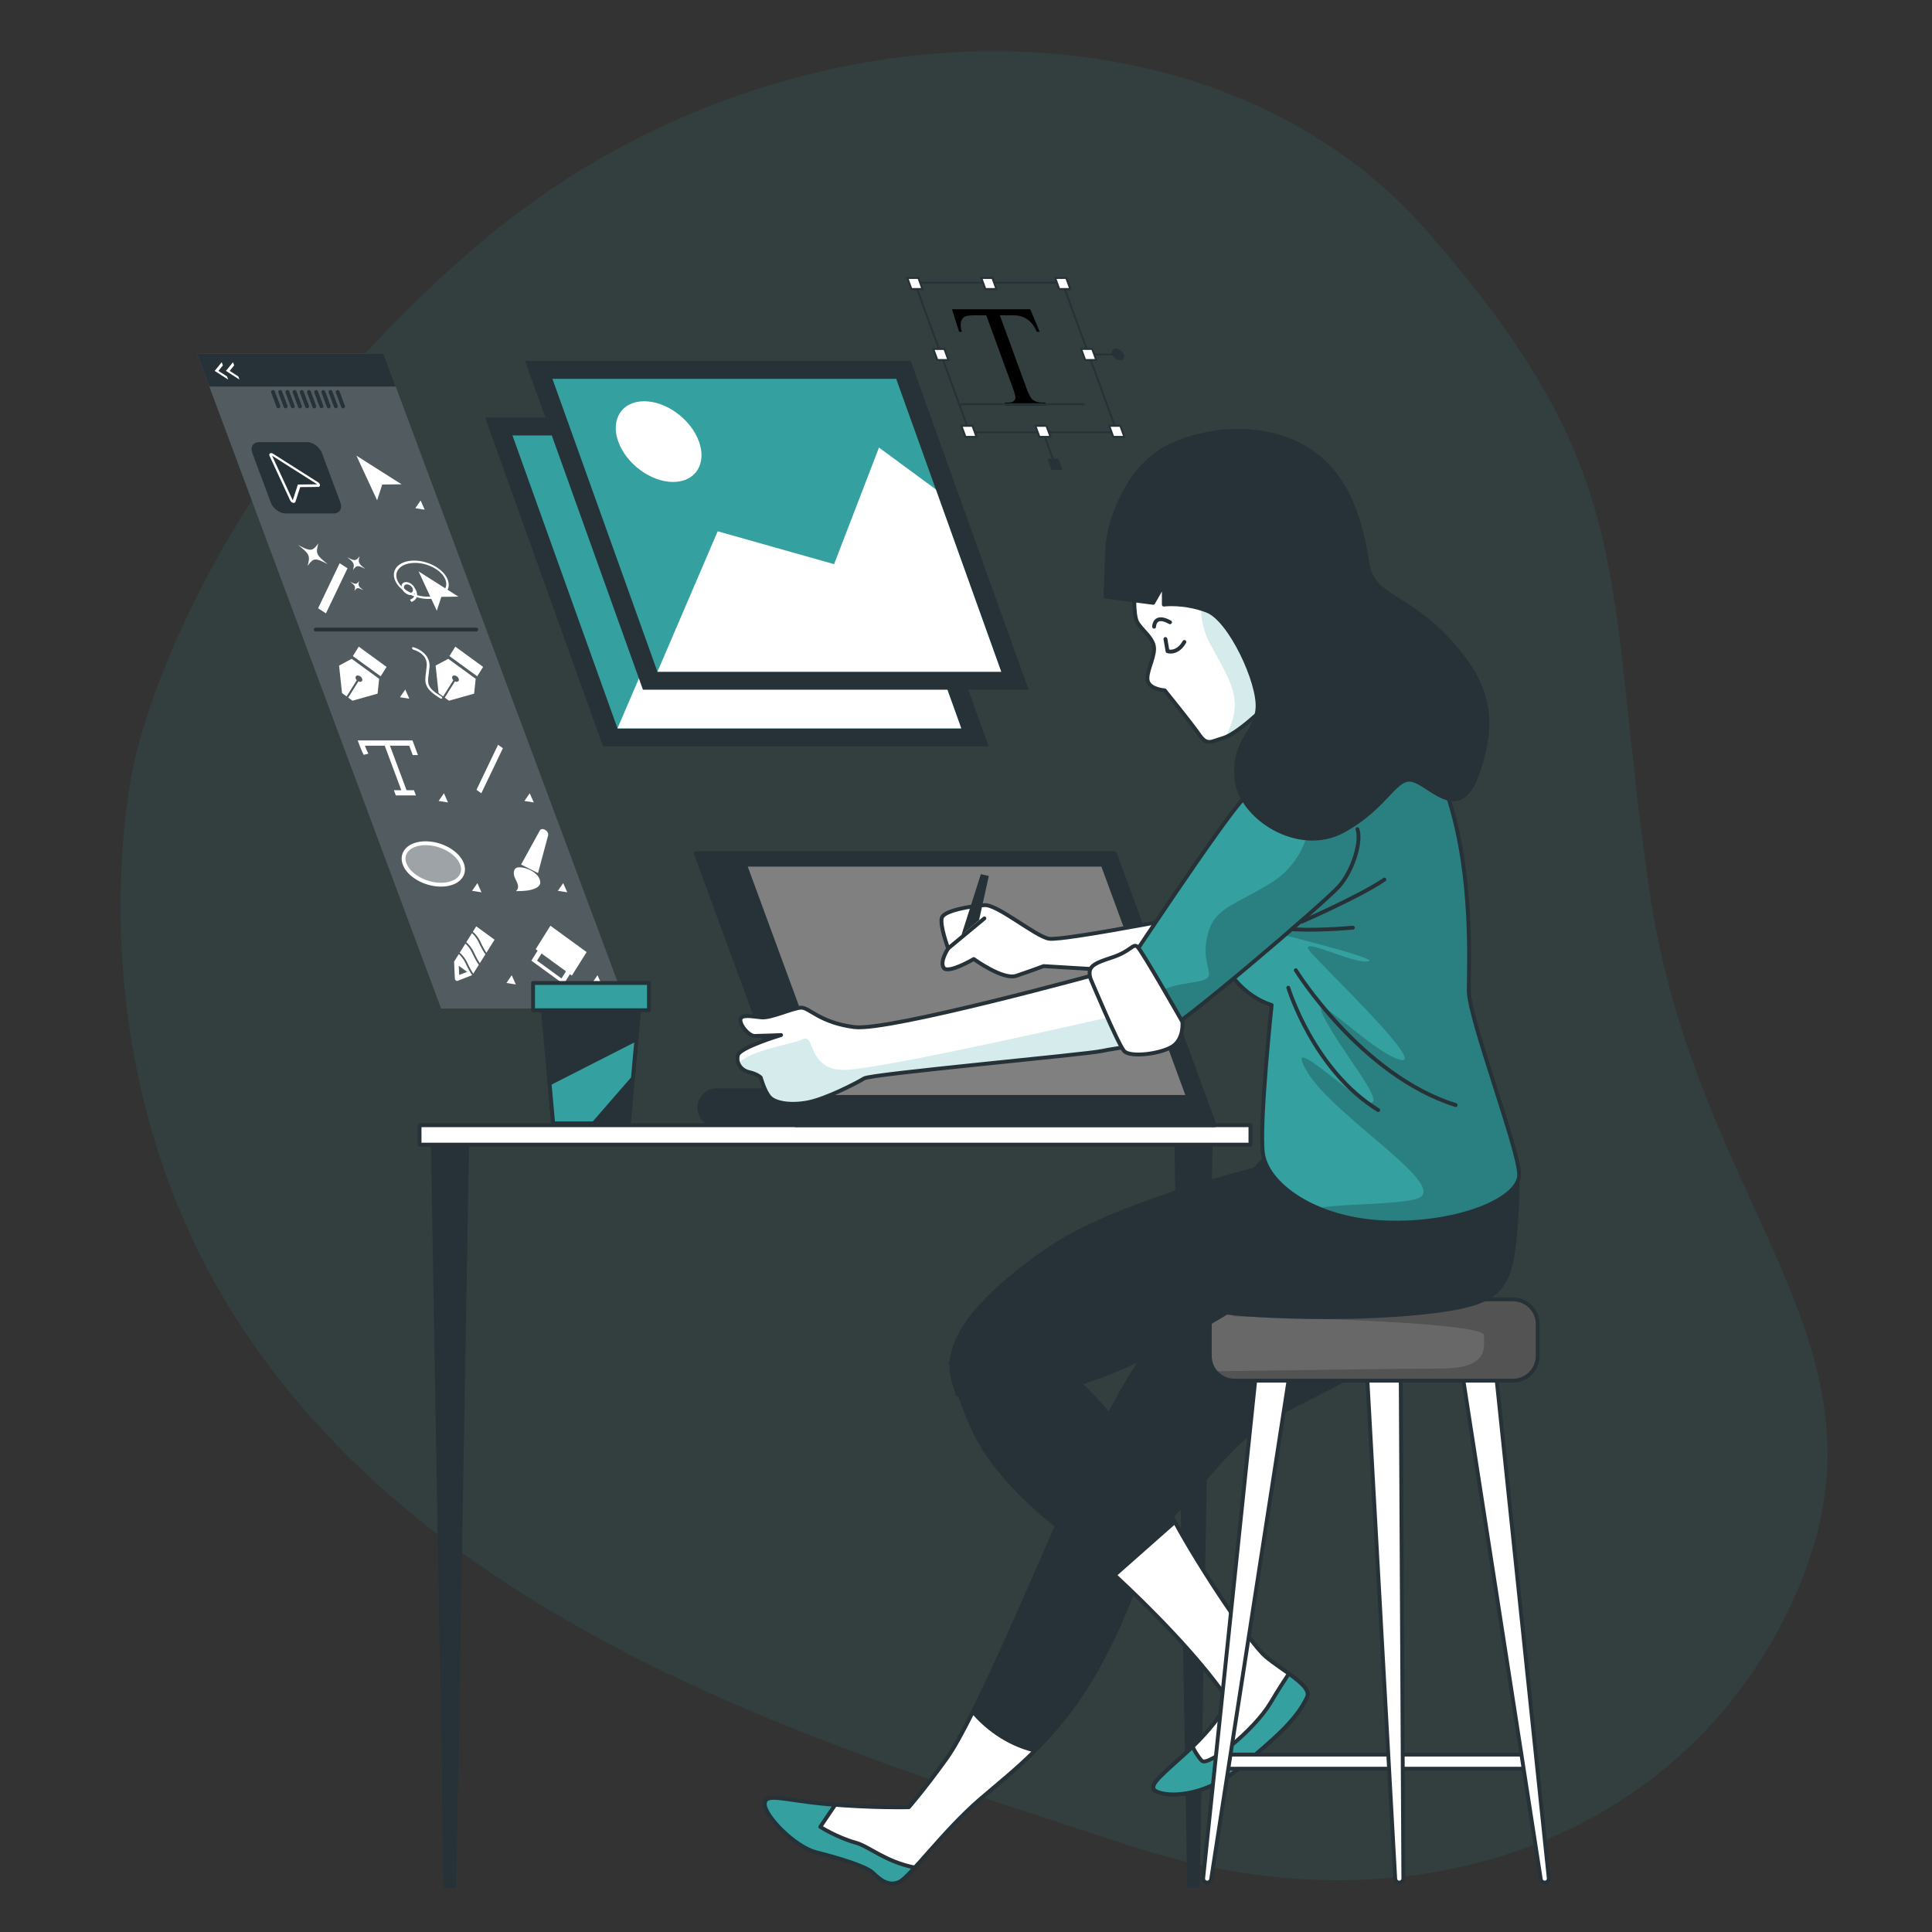 <?xml version="1.0" encoding="utf-8"?>
<!-- Generator: Adobe Illustrator 16.0.0, SVG Export Plug-In . SVG Version: 6.00 Build 0)  -->
<!DOCTYPE svg PUBLIC "-//W3C//DTD SVG 1.1//EN" "http://www.w3.org/Graphics/SVG/1.1/DTD/svg11.dtd">
<svg version="1.1" xmlns="http://www.w3.org/2000/svg" xmlns:xlink="http://www.w3.org/1999/xlink" x="0px" y="0px" width="500px"
	 height="500px" viewBox="0 0 500 500" enable-background="new 0 0 500 500" xml:space="preserve">
<rect x="0" y="0" width="500" height="500" fill="#333333" stroke="none"/>
<g id="Background_Simple">
	<g opacity="0.1">
		<path fill="#34A0A0" d="M34.579,198.059c0,0-19.368,82.76,34.579,154.867c53.946,72.107,147.985,100.128,223.571,124.838
			c75.586,24.711,146.387-3.818,172.943-67.34c26.557-63.523-27.085-97.743-38.914-180.711
			c-11.828-82.968-2.386-106.862-57.562-170.032C314.022-3.49,200.8-1.987,124.25,62.872
			C47.702,127.731,34.579,198.059,34.579,198.059z"/>
	</g>
</g>
<g id="Plants">
</g>
<g id="Clock">
</g>
<g id="Graphics">
	<g>
		<polygon fill="#263238" points="162.401,261.009 114.15,261.009 50.981,91.477 99.232,91.477 		"/>
		<polygon opacity="0.2" fill="#FFFFFF" points="162.401,261.009 114.15,261.009 50.981,91.477 99.232,91.477 		"/>
		<path fill="#263238" d="M86.342,132.881H73.936c-1.547,0-3.268-1.254-3.845-2.801l-4.79-12.857c-0.577-1.546,0.21-2.8,1.757-2.8
			h12.407c1.547,0,3.268,1.254,3.844,2.8l4.791,12.857C88.675,131.626,87.888,132.881,86.342,132.881z"/>
		<polygon fill="#263238" points="102.425,100.045 54.174,100.045 50.981,91.477 99.232,91.477 		"/>
		<g>
			
				<line fill="none" stroke="#263238" stroke-linecap="round" stroke-linejoin="round" stroke-miterlimit="10" x1="70.661" y1="101.449" x2="72.046" y2="105.167"/>
			
				<line fill="none" stroke="#263238" stroke-linecap="round" stroke-linejoin="round" stroke-miterlimit="10" x1="72.52" y1="101.449" x2="73.906" y2="105.167"/>
			
				<line fill="none" stroke="#263238" stroke-linecap="round" stroke-linejoin="round" stroke-miterlimit="10" x1="74.379" y1="101.449" x2="75.765" y2="105.167"/>
			
				<line fill="none" stroke="#263238" stroke-linecap="round" stroke-linejoin="round" stroke-miterlimit="10" x1="76.238" y1="101.449" x2="77.624" y2="105.167"/>
			
				<line fill="none" stroke="#263238" stroke-linecap="round" stroke-linejoin="round" stroke-miterlimit="10" x1="78.098" y1="101.449" x2="79.483" y2="105.167"/>
			
				<line fill="none" stroke="#263238" stroke-linecap="round" stroke-linejoin="round" stroke-miterlimit="10" x1="79.957" y1="101.449" x2="81.342" y2="105.167"/>
			
				<line fill="none" stroke="#263238" stroke-linecap="round" stroke-linejoin="round" stroke-miterlimit="10" x1="81.816" y1="101.449" x2="83.202" y2="105.167"/>
			
				<line fill="none" stroke="#263238" stroke-linecap="round" stroke-linejoin="round" stroke-miterlimit="10" x1="83.675" y1="101.449" x2="85.061" y2="105.167"/>
			
				<line fill="none" stroke="#263238" stroke-linecap="round" stroke-linejoin="round" stroke-miterlimit="10" x1="85.535" y1="101.449" x2="86.92" y2="105.167"/>
			
				<line fill="none" stroke="#263238" stroke-linecap="round" stroke-linejoin="round" stroke-miterlimit="10" x1="87.394" y1="101.449" x2="88.779" y2="105.167"/>
		</g>
		<g>
			<path fill="#FFFFFF" d="M82.328,124.82l-11.681-7.409c-0.275-0.174-0.581-0.205-0.775-0.078
				c-0.194,0.127-0.238,0.388-0.113,0.659l5.352,11.548c0.131,0.283,0.418,0.519,0.72,0.592c0.063,0.015,0.124,0.022,0.181,0.022
				c0.218,0,0.387-0.105,0.447-0.289l1.232-3.798l4.657-0.053c0.282-0.003,0.467-0.183,0.461-0.45
				C82.807,125.298,82.614,125,82.328,124.82z"/>
			<g>
				<polygon fill="#263238" points="82.091,125.339 70.41,117.931 75.762,129.479 77.087,125.396 				"/>
			</g>
		</g>
		<polygon fill="#FFFFFF" points="103.925,125.339 92.244,117.931 97.596,129.479 98.921,125.396 		"/>
		<polygon fill="#FFFFFF" points="109.91,131.907 108.857,129.529 107.482,131.529 		"/>
		<polygon fill="#FFFFFF" points="138.142,207.673 137.088,205.295 135.714,207.294 		"/>
		<polygon fill="#FFFFFF" points="146.806,230.924 145.751,228.546 144.377,230.545 		"/>
		<polygon fill="#FFFFFF" points="155.69,254.771 154.637,252.393 153.262,254.392 		"/>
		<polygon fill="#FFFFFF" points="105.938,180.826 104.884,178.448 103.51,180.447 		"/>
		<polygon fill="#FFFFFF" points="115.941,207.673 114.888,205.295 113.514,207.294 		"/>
		<polygon fill="#FFFFFF" points="124.605,230.924 123.551,228.546 122.177,230.545 		"/>
		<polygon fill="#FFFFFF" points="133.49,254.771 132.437,252.393 131.062,254.392 		"/>
		<g>
			<polygon fill="#FFFFFF" points="82.322,157.418 84.354,158.731 89.934,147.077 87.902,145.763 			"/>
			<path fill="#FFFFFF" d="M84.827,146.011c-2.953-2.31-3.162-2.768-2.438-5.382c-1.529,2.093-1.975,2.129-5.221,0.432
				c2.954,2.31,3.161,2.769,2.438,5.381C81.136,144.351,81.581,144.313,84.827,146.011z"/>
			<path fill="#FFFFFF" d="M94.573,147.265c-1.825-1.427-1.953-1.71-1.506-3.325c-0.945,1.293-1.22,1.316-3.226,0.267
				c1.825,1.427,1.954,1.71,1.506,3.326C92.292,146.239,92.567,146.216,94.573,147.265z"/>
			<path fill="#FFFFFF" d="M94.021,152.743c-1.303-1.019-1.394-1.221-1.076-2.374c-0.674,0.923-0.87,0.939-2.302,0.191
				c1.303,1.019,1.394,1.22,1.075,2.374C92.392,152.01,92.588,151.994,94.021,152.743z"/>
		</g>
		<polygon fill="#FFFFFF" points="123.313,204.407 124.569,205.294 130.149,193.639 128.892,192.752 		"/>
		<g>
			<g>
				<polygon fill="#FFFFFF" points="118.634,154.413 108.327,147.877 113.05,158.066 114.219,154.463 				"/>
			</g>
			<g>
				<path fill="#FFFFFF" d="M110.88,155.009c-3.779,0-7.682-2.227-8.702-4.965c-1.021-2.738,1.224-4.965,5.001-4.965
					c3.779,0,7.683,2.227,8.703,4.965C116.903,152.782,114.659,155.009,110.88,155.009z M107.402,145.675
					c-3.45,0-5.526,1.959-4.628,4.37c0.897,2.41,4.435,4.369,7.884,4.369c3.45,0,5.526-1.959,4.628-4.369
					C114.389,147.634,110.852,145.675,107.402,145.675z"/>
			</g>
			<g>
				<path fill="#FFFFFF" d="M106.339,154.017c-0.93,0-1.97-0.757-2.317-1.688c-0.347-0.931,0.128-1.688,1.059-1.688
					c0.931,0,1.97,0.757,2.317,1.688C107.746,153.259,107.271,154.017,106.339,154.017z M105.304,151.236
					c-0.603,0-0.91,0.49-0.686,1.092c0.225,0.603,0.897,1.093,1.5,1.093c0.602,0,0.91-0.49,0.686-1.093
					C106.579,151.726,105.906,151.236,105.304,151.236z"/>
			</g>
			<g>
				<path fill="#FFFFFF" d="M106.503,155.787l-0.41-0.561c0.745-0.307,1.15-0.759,1.208-1.345c0.072-0.742-0.438-1.444-0.443-1.451
					l0.484-0.204c0.028,0.038,0.687,0.945,0.593,1.908C107.863,154.869,107.382,155.425,106.503,155.787z"/>
			</g>
		</g>
		<g>
			<polygon fill="#FFFFFF" points="100.041,172.594 92.848,167.354 91.322,169.787 98.515,175.027 			"/>
			<path fill="#FFFFFF" d="M88.519,179.382l1.178,0.858l2.633-4.196c-0.297-0.315-0.408-0.723-0.239-0.992
				c0.203-0.323,0.726-0.323,1.169,0c0.443,0.323,0.637,0.846,0.436,1.168c-0.169,0.269-0.562,0.311-0.944,0.13l-2.632,4.196
				l1.094,0.797l6.505-1.827l0.406-3.839l-7.103-5.174l-3.269,1.753L88.519,179.382z"/>
		</g>
		
			<line fill="none" stroke="#263238" stroke-linecap="round" stroke-linejoin="round" stroke-miterlimit="10" x1="81.713" y1="162.931" x2="123.243" y2="162.931"/>
		<g>
			<polygon fill="#FFFFFF" points="117.834,167.354 116.307,169.787 123.5,175.027 125.027,172.594 			"/>
			<path fill="#FFFFFF" d="M112.737,172.256l0.768,7.125l1.177,0.858l2.633-4.196c-0.297-0.315-0.408-0.723-0.239-0.992
				c0.203-0.323,0.725-0.323,1.168,0c0.443,0.323,0.638,0.846,0.436,1.168c-0.169,0.269-0.562,0.311-0.943,0.13l-2.632,4.196
				l1.094,0.797l6.506-1.827l0.406-3.839l-7.103-5.174L112.737,172.256z"/>
			<path fill="#FFFFFF" d="M110.96,174.347c0.067-0.5,0.14-1.045,0.19-1.653c0.1-1.227-0.243-2.317-1.021-3.241
				c-1.231-1.461-3.08-1.933-3.159-1.952c-0.197-0.049-0.344,0.057-0.326,0.237c0.018,0.18,0.193,0.366,0.392,0.415
				c0.016,0.004,1.594,0.405,2.589,1.587c0.62,0.736,0.891,1.635,0.806,2.674c-0.049,0.599-0.122,1.136-0.188,1.628
				c-0.347,2.581-0.556,4.139,3.734,6.713c0.079,0.047,0.16,0.071,0.232,0.071c0.101,0,0.184-0.045,0.218-0.131
				c0.059-0.148-0.047-0.36-0.237-0.473C110.47,177.988,110.613,176.922,110.96,174.347z"/>
		</g>
		<path fill="#FFFFFF" d="M92.575,191.631l0.252,0.675c0.088,0.236,0.873,2.33,1.297,3.042l1.208-0.294
			c-0.195-0.327-0.585-1.272-0.897-2.072h5.131l4.293,11.521h-1.923l0.503,1.351h5.197l-0.503-1.351h-1.923l-4.293-11.521h4.992
			c0.272,0.729,0.694,1.863,0.901,2.425l1.353,0.004c-0.322-0.87-1.155-3.105-1.155-3.105l-0.251-0.675H92.575z"/>
		<g>
			<path opacity="0.44" fill="#FFFFFF" d="M119.567,223.594c1.104,2.962-1.327,5.365-5.429,5.365s-8.324-2.402-9.427-5.365
				c-1.104-2.963,1.327-5.365,5.429-5.365C114.242,218.229,118.462,220.631,119.567,223.594z"/>
			<path fill="none" stroke="#FFFFFF" stroke-miterlimit="10" d="M119.567,223.594c1.104,2.962-1.327,5.365-5.429,5.365
				s-8.324-2.402-9.427-5.365c-1.104-2.963,1.327-5.365,5.429-5.365C114.242,218.229,118.462,220.631,119.567,223.594z"/>
		</g>
		<g>
			<path fill="#FFFFFF" d="M134.858,223.748l4.869-8.853c0.201-0.367,0.722-0.445,1.245-0.187l0,0
				c0.621,0.306,1.022,0.968,0.888,1.466l-2.622,9.781L134.858,223.748z"/>
			<path fill="#FFFFFF" d="M134.054,224.49c1.917-0.253,5.664,1.382,5.769,3.859c0.027,0.621-0.392,1.043-0.869,1.334
				c-1.442,0.88-3.482,0.92-5.451,0.942c0.473-0.334,0.671-0.953,0.521-1.628c-0.153-0.694-0.636-1.396-0.886-2.098
				C132.783,225.905,132.969,224.565,134.054,224.49"/>
		</g>
		<g>
			<path fill="#FFFFFF" d="M123.911,243.92c-0.566-1.236-1.28-2-1.769-2.42l-1.471,2.343c0.57,0.479,1.398,1.348,2.037,2.741
				c0.571,1.247,1.089,2.134,1.465,2.701l1.441-2.297C125.144,246.327,124.526,245.262,123.911,243.92z"/>
			<path fill="#FFFFFF" d="M122.211,246.628c-0.567-1.236-1.281-2-1.769-2.42l-1.471,2.344c0.57,0.478,1.397,1.347,2.036,2.742
				c0.571,1.246,1.089,2.134,1.466,2.702l1.441-2.298C123.444,249.036,122.826,247.97,122.211,246.628z"/>
			<path fill="#FFFFFF" d="M124.407,243.876c0.571,1.247,1.089,2.135,1.465,2.702l2.123-3.384l-4.746-3.458l-0.878,1.399
				C122.94,241.613,123.769,242.482,124.407,243.876z"/>
			<path fill="#FFFFFF" d="M120.512,249.337c-0.566-1.236-1.28-2.001-1.768-2.42l-1.23,1.961l0.209,4.47
				c0.014,0.311,0.42,0.604,0.69,0.497l3.774-1.48C121.719,251.7,121.114,250.649,120.512,249.337z M118.839,252.321l-0.111-2.376
				l2.16,1.573L118.839,252.321z"/>
		</g>
		<path fill="#FFFFFF" d="M139.134,246.03l-1.619,2.582l8.353,6.085l1.62-2.581l0.506,0.368l3.818-6.085l-9.365-6.823l-3.818,6.085
			L139.134,246.03z M145.318,253.222l-6.328-4.61l1.157-1.844l6.328,4.609L145.318,253.222z"/>
		<g>
			<polygon fill="#FFFFFF" points="60.299,93.742 60.604,94.563 59.444,95.987 61.666,97.411 61.972,98.231 58.471,95.987 			"/>
			<polygon fill="#FFFFFF" points="57.381,93.742 57.687,94.563 56.526,95.987 58.748,97.411 59.053,98.231 55.552,95.987 			"/>
		</g>
	</g>
	<g>
		<polygon fill="#263238" points="255.854,193.148 156.054,193.148 125.546,108.047 225.347,108.047 		"/>
		<polygon fill="#34A0A0" points="248.775,188.506 159.805,188.506 132.625,112.689 221.595,112.689 		"/>
		<polygon fill="#FFFFFF" points="231.857,141.314 217.143,130.483 205.523,160.655 175.396,152.146 159.805,188.506 
			248.775,188.506 		"/>
		<path fill="#FFFFFF" d="M170.556,128.936c-2.068-5.768-8.42-10.444-14.188-10.444s-8.768,4.676-6.7,10.444
			c2.067,5.769,8.42,10.444,14.188,10.444S172.624,134.704,170.556,128.936z"/>
	</g>
	<g>
		<polygon fill="#263238" points="266.195,178.499 166.395,178.499 135.887,93.398 235.688,93.398 		"/>
		<polygon fill="#34A0A0" points="259.116,173.857 170.146,173.857 142.966,98.04 231.936,98.04 		"/>
		<polygon fill="#FFFFFF" points="242.198,126.665 227.483,115.833 215.864,146.005 185.736,137.496 170.146,173.857 
			259.115,173.857 		"/>
		<path fill="#FFFFFF" d="M180.897,114.286c-2.068-5.768-8.42-10.444-14.188-10.444s-8.768,4.676-6.701,10.444
			c2.068,5.769,8.42,10.444,14.188,10.444S182.965,120.055,180.897,114.286z"/>
	</g>
	<g>
		<g>
			<path d="M266.643,80.045l2.403,5.82h-0.696c-0.51-1.025-0.96-1.757-1.353-2.196c-0.637-0.708-1.331-1.229-2.082-1.565
				c-0.751-0.335-1.64-0.503-2.664-0.503h-3.496l6.935,18.962c0.558,1.525,1.07,2.477,1.537,2.855
				c0.651,0.513,1.459,0.769,2.424,0.769h0.859l0.247,0.677h-10.523l-0.247-0.677h0.878c1.049,0,1.678-0.318,1.885-0.952
				c0.125-0.391-0.065-1.281-0.574-2.672l-6.935-18.962h-2.983c-1.159,0-1.952,0.085-2.377,0.256
				c-0.55,0.231-0.93,0.677-1.141,1.336c-0.21,0.659-0.154,1.549,0.172,2.672h-0.695l-1.835-5.82H266.643z"/>
		</g>
		
			<line fill="none" stroke="#263238" stroke-width="0.5" stroke-miterlimit="10" x1="281.753" y1="91.737" x2="289.351" y2="91.737"/>
		<polygon fill="none" stroke="#263238" stroke-width="0.5" stroke-miterlimit="10" points="289.101,111.861 250.889,111.861 
			236.737,73.159 274.949,73.159 		"/>
		<polygon fill="#FFFFFF" stroke="#263238" stroke-width="0.5" stroke-miterlimit="10" points="245.448,93.169 242.584,93.169 
			241.538,90.306 244.401,90.306 		"/>
		<polygon fill="#FFFFFF" stroke="#263238" stroke-width="0.5" stroke-miterlimit="10" points="283.708,93.169 280.844,93.169 
			279.798,90.306 282.661,90.306 		"/>
		<polygon fill="#FFFFFF" stroke="#263238" stroke-width="0.5" stroke-miterlimit="10" points="238.732,74.803 235.869,74.803 
			234.821,71.939 237.685,71.939 		"/>
		<polygon fill="#FFFFFF" stroke="#263238" stroke-width="0.5" stroke-miterlimit="10" points="276.992,74.803 274.129,74.803 
			273.081,71.939 275.945,71.939 		"/>
		<polygon fill="#FFFFFF" stroke="#263238" stroke-width="0.5" stroke-miterlimit="10" points="257.875,74.803 255.013,74.803 
			253.965,71.939 256.829,71.939 		"/>
		<polygon fill="#FFFFFF" stroke="#263238" stroke-width="0.5" stroke-miterlimit="10" points="252.723,113.063 249.859,113.063 
			248.812,110.199 251.676,110.199 		"/>
		<polygon fill="#FFFFFF" stroke="#263238" stroke-width="0.5" stroke-miterlimit="10" points="290.983,113.063 288.119,113.063 
			287.072,110.199 289.936,110.199 		"/>
		
			<line fill="none" stroke="#263238" stroke-width="0.5" stroke-miterlimit="10" x1="270.216" y1="112.542" x2="272.994" y2="120.14"/>
		<polygon fill="#FFFFFF" stroke="#263238" stroke-width="0.5" stroke-miterlimit="10" points="271.867,113.063 269.003,113.063 
			267.956,110.199 270.819,110.199 		"/>
		<polygon fill="#263238" points="274.979,121.572 272.115,121.572 271.067,118.708 273.931,118.708 		"/>
		<line fill="none" stroke="#263238" stroke-width="0.5" stroke-miterlimit="10" x1="248.598" y1="104.6" x2="280.698" y2="104.6"/>
		<path fill="#263238" d="M290.858,91.737c-0.305-0.833-1.226-1.508-2.06-1.508c-0.833,0-1.261,0.675-0.956,1.508
			c0.304,0.833,1.227,1.508,2.059,1.508C290.734,93.246,291.164,92.57,290.858,91.737z"/>
	</g>
</g>
<g id="Table">
	<g>
		<g>
			
				<polygon id="XMLID_50_" fill="#263238" stroke="#263238" stroke-linecap="round" stroke-linejoin="round" stroke-miterlimit="10" points="
				117.572,488.104 115.339,488.104 111.99,294.202 120.923,294.202 			"/>
			
				<polygon id="XMLID_84_" fill="#263238" stroke="#263238" stroke-linecap="round" stroke-linejoin="round" stroke-miterlimit="10" points="
				309.985,488.104 307.753,488.104 304.402,294.202 313.336,294.202 			"/>
			
				<rect id="XMLID_62_" x="108.579" y="291.207" fill="#FFFFFF" stroke="#263238" stroke-linecap="round" stroke-linejoin="round" stroke-miterlimit="10" width="215.036" height="5.032"/>
		</g>
	</g>
</g>
<g id="Paper_Bin">
</g>
<g id="Character">
	<g id="XMLID_31_">
		
			<ellipse id="XMLID_35_" fill="#808080" stroke="#263238" stroke-linecap="round" stroke-linejoin="round" stroke-miterlimit="10" cx="190.361" cy="232.113" rx="2.859" ry="2.443"/>
		
			<ellipse id="XMLID_34_" fill="#808080" stroke="#263238" stroke-linecap="round" stroke-linejoin="round" stroke-miterlimit="10" cx="193.106" cy="239.559" rx="2.859" ry="2.443"/>
		
			<ellipse id="XMLID_33_" fill="#808080" stroke="#263238" stroke-linecap="round" stroke-linejoin="round" stroke-miterlimit="10" cx="195.852" cy="247.004" rx="2.859" ry="2.443"/>
		
			<ellipse id="XMLID_32_" fill="#808080" stroke="#263238" stroke-linecap="round" stroke-linejoin="round" stroke-miterlimit="10" cx="198.597" cy="254.45" rx="2.859" ry="2.442"/>
	</g>
	<g>
		
			<polygon id="XMLID_30_" fill="#263238" stroke="#263238" stroke-linecap="round" stroke-linejoin="round" stroke-miterlimit="10" points="
			162.741,290.729 143.161,290.729 140.225,258.271 165.678,258.271 		"/>
		<polygon fill="#34A0A0" stroke="#263238" stroke-linecap="round" stroke-linejoin="round" stroke-miterlimit="10" points="
			164.712,268.942 142.227,280.396 143.161,290.729 153.642,290.729 163.798,279.048 		"/>
		
			<rect id="XMLID_29_" x="137.958" y="254.391" fill="#34A0A0" stroke="#263238" stroke-linecap="round" stroke-linejoin="round" stroke-miterlimit="10" width="29.987" height="7.057"/>
	</g>
	<g>
		<g id="XMLID_27_">
			
				<path id="XMLID_28_" fill="#263238" stroke="#263238" stroke-linecap="round" stroke-linejoin="round" stroke-miterlimit="10" d="
				M220.671,291.099h-35.228c-2.467,0-4.466-2-4.466-4.467c0-2.466,1.999-4.466,4.466-4.466h35.228c2.467,0,4.466,2,4.466,4.466
				C225.138,289.099,223.139,291.099,220.671,291.099z"/>
		</g>
		
			<polygon id="XMLID_26_" fill="#263238" stroke="#263238" stroke-linecap="round" stroke-linejoin="round" stroke-miterlimit="10" points="
			314.355,291.207 205.922,291.207 180.062,220.813 288.495,220.813 		"/>
		
			<polygon id="XMLID_25_" fill="#808080" stroke="#263238" stroke-linecap="round" stroke-linejoin="round" stroke-miterlimit="10" points="
			307.475,283.887 214.884,283.887 192.802,223.778 285.393,223.778 		"/>
		<g>
			
				<path id="XMLID_24_" fill="#263238" stroke="#263238" stroke-linecap="round" stroke-linejoin="round" stroke-miterlimit="10" d="
				M325.672,316.35c0,0-4.683,6.873-8.517,10.352c-3.832,3.479-15.581,14.361-25.312,30.84
				c-9.729,16.477-16.499,33.326-22.93,47.901c-6.432,14.576-18.041,41.498-23.934,49.687c-5.893,8.188-9.77,12.582-9.77,12.582
				s-9.63,0.222-21.033-0.788c-11.402-1.011-16.112-3.071-16.256-0.1c-0.144,2.97,7.706,11.138,13.363,12.556
				c5.657,1.419,12.88,3.601,14.631,5.288c1.75,1.689,3.947,3.627,6.755,2.389c2.809-1.238,11.403-13.19,20.964-21.431
				c9.559-8.24,20.947-16.392,31.267-35.589s10.85-30.165,18.069-37.374c7.22-7.208,14.866-18.519,24.088-24.485
				c9.221-5.967,36.779-17.001,45.58-28.483c8.801-11.484,4.21-25.448-4.253-30.438C359.925,304.266,332.3,302.471,325.672,316.35z"
				/>
			<g>
				
					<path id="XMLID_23_" fill="#FFFFFF" stroke="#263238" stroke-linecap="round" stroke-linejoin="round" stroke-miterlimit="10" d="
					M251.791,443.023c-2.604,5.22-4.982,9.564-6.811,12.105c-5.893,8.188-9.77,12.582-9.77,12.582s-9.63,0.221-21.033-0.788
					c-11.402-1.011-16.112-3.071-16.256-0.1c-0.144,2.97,7.706,11.138,13.363,12.556c5.657,1.419,12.88,3.601,14.631,5.288
					c1.75,1.689,3.947,3.627,6.755,2.389c2.809-1.238,11.403-13.19,20.964-21.431c4.446-3.833,9.292-7.663,14.239-12.581
					C260.069,451.164,254.793,446.503,251.791,443.023z"/>
				
					<path id="XMLID_22_" fill="#34A0A0" stroke="#263238" stroke-linecap="round" stroke-linejoin="round" stroke-miterlimit="10" d="
					M232.671,487.056c0.86-0.379,2.265-1.769,4.07-3.74c-7.724-1.54-11.721-5.435-15.259-6.42c-4.971-1.387-9.191-4.109-9.191-4.109
					l3.85-5.701c-0.648-0.051-1.302-0.104-1.963-0.162c-11.402-1.011-16.112-3.071-16.256-0.1
					c-0.144,2.97,7.706,11.138,13.363,12.556c5.657,1.419,12.88,3.601,14.631,5.288
					C227.667,486.356,229.863,488.294,232.671,487.056z"/>
			</g>
		</g>
		<g>
			
				<path id="XMLID_21_" fill="#263238" stroke="#263238" stroke-linecap="round" stroke-linejoin="round" stroke-miterlimit="10" d="
				M246.064,352.744c0,0,2.06,9.607,6.635,18.758s14.641,18.759,21.961,24.249s30.882,26.536,42.55,43.236
				c1.464,2.097-4.118,9.15-10.98,15.326c-6.863,6.177-9.838,8.464-6.177,9.607c3.66,1.146,12.353,0.687,21.046-6.633
				c8.692-7.32,14.412-12.125,17.157-18.072c1.372-2.975-6.176-6.634-10.752-10.522c-4.574-3.89-21.503-29.511-26.765-41.406
				c-5.263-11.896-18.53-28.825-28.366-34.771"/>
			<g>
				
					<path id="XMLID_20_" fill="#FFFFFF" stroke="#263238" stroke-linecap="round" stroke-linejoin="round" stroke-miterlimit="10" d="
					M338.256,439.216c1.372-2.975-6.176-6.635-10.752-10.522c-3.846-3.271-16.425-21.902-23.461-34.823l-15.57,13.764
					c9.677,8.955,21.497,20.989,28.737,31.354c1.464,2.097-4.118,9.15-10.98,15.326c-6.863,6.177-9.838,8.464-6.177,9.607
					c3.66,1.146,12.353,0.687,21.046-6.633C329.791,449.968,335.511,445.163,338.256,439.216z"/>
				
					<path id="XMLID_19_" fill="#34A0A0" stroke="#263238" stroke-linecap="round" stroke-linejoin="round" stroke-miterlimit="10" d="
					M333.554,433.146c-1.229,1.838-2.827,4.326-4.678,7.441c-4.346,7.321-16.242,16.7-17.843,15.098
					c-0.896-0.895-1.791-2.435-2.407-3.617c-0.773,0.755-1.575,1.506-2.396,2.245c-6.863,6.177-9.838,8.464-6.177,9.607
					c3.66,1.146,12.353,0.687,21.046-6.633c8.692-7.32,14.412-12.125,17.157-18.072
					C339.088,437.412,336.633,435.354,333.554,433.146z"/>
			</g>
		</g>
		
			<rect id="XMLID_18_" x="317.896" y="454.085" fill="#FFFFFF" stroke="#263238" stroke-linecap="round" stroke-linejoin="round" stroke-miterlimit="10" width="77.778" height="3.66"/>
		<path id="XMLID_17_" fill="#FFFFFF" stroke="#263238" stroke-linecap="round" stroke-linejoin="round" stroke-miterlimit="10" d="
			M324.988,355.946l-13.612,130.117c-0.062,0.616,0.423,1.149,1.041,1.149l0,0c0.519,0,0.959-0.381,1.035-0.895l20.229-130.372
			H324.988z"/>
		<path id="XMLID_16_" fill="#FFFFFF" stroke="#263238" stroke-linecap="round" stroke-linejoin="round" stroke-miterlimit="10" d="
			M387.211,355.946l13.611,130.117c0.062,0.616-0.422,1.149-1.04,1.149l0,0c-0.521,0-0.961-0.381-1.035-0.895l-20.229-130.372
			H387.211z"/>
		<path id="XMLID_15_" fill="#FFFFFF" stroke="#263238" stroke-linecap="round" stroke-linejoin="round" stroke-miterlimit="10" d="
			M362.505,355.946l0.681,130.216c0.002,0.579-0.466,1.051-1.047,1.051h-0.014c-0.557,0-1.016-0.436-1.045-0.99l-7.269-130.276
			H362.505z"/>
		<g>
			<defs>
				<path id="XMLID_14_" d="M391.541,357.318h-72.026c-3.547,0-6.423-2.875-6.423-6.422v-8.201c0-3.548,2.876-6.422,6.423-6.422
					h72.026c3.547,0,6.422,2.874,6.422,6.422v8.201C397.963,354.443,395.088,357.318,391.541,357.318z"/>
			</defs>
			<use xlink:href="#XMLID_14_"  overflow="visible" fill="#686868"/>
			<clipPath id="XMLID_37_">
				<use xlink:href="#XMLID_14_"  overflow="visible"/>
			</clipPath>
			<path opacity="0.2" clip-path="url(#XMLID_37_)" d="M391.541,336.273h-70.378l-2.101,4.403c0,0,64.991,1.127,64.991,4.884
				c0,3.756,1.126,8.641-11.646,8.641c-10.341,0-45.048,0.492-57.895,0.679c0.513,0.644,1.14,1.181,1.86,1.587l3.771,0.852h71.396
				c3.547,0,6.422-2.875,6.422-6.422v-8.201C397.963,339.147,395.088,336.273,391.541,336.273z"/>
			
				<use xlink:href="#XMLID_14_"  overflow="visible" fill="none" stroke="#263238" stroke-linecap="round" stroke-linejoin="round" stroke-miterlimit="10"/>
		</g>
		<path id="XMLID_13_" fill="#263238" stroke="#263238" stroke-linecap="round" stroke-linejoin="round" stroke-miterlimit="10" d="
			M247.895,360.979c-1.601-5.262-8.235-15.785,23.563-37.745c16.856-11.643,53.301-20.59,53.301-20.59l3.432-3.888
			c0,0,9.836,10.294,29.052,9.607c19.217-0.687,31.112-9.15,33.399-8.464c2.289,0.686,2.518,6.633,1.602,17.843
			c-0.915,11.209-2.059,16.929-10.98,19.674c-8.922,2.744-28.595,3.659-42.778,3.431c-14.183-0.229-21.046-1.144-21.046-1.144
			s-30.426,19.216-49.413,20.589"/>
		<g>
			<g id="XMLID_9_">
				
					<path id="XMLID_12_" fill="#FFFFFF" stroke="#263238" stroke-linecap="round" stroke-linejoin="round" stroke-miterlimit="10" d="
					M318.354,234.932c-1.38,0.434-43.236,8.693-46.896,8.007c-3.661-0.687-13.269-8.922-16.7-8.693
					c-3.432,0.229-10.294,1.372-10.98,3.202c-0.687,1.831,1.601,8.007,1.601,8.007s-2.288,3.432-1.144,5.033
					c1.144,1.601,7.778-2.288,7.778-2.288s7.549,5.49,10.98,4.346s7.091-2.516,7.091-2.516s53.76,3.204,54.446,3.432
					c0.687,0.228,7.319,1.601,8.007-8.007C333.224,235.847,326.36,232.415,318.354,234.932z"/>
				
					<line id="XMLID_11_" fill="none" stroke="#263238" stroke-linecap="round" stroke-linejoin="round" stroke-miterlimit="10" x1="245.378" y1="245.455" x2="254.758" y2="237.677"/>
				<polygon id="XMLID_10_" fill="#263238" points="248.81,242.023 253.843,226.239 255.902,226.696 253.385,238.134 				"/>
			</g>
			<g>
				<defs>
					<path id="XMLID_8_" d="M285.641,251.631c0,0-55.589,15.327-64.511,14.184c-8.921-1.144-11.667-5.033-13.726-5.033
						c-2.059,0-7.778,2.746-10.294,2.516c-2.516-0.229-5.49-0.913-5.49,0.688c0,1.602,2.288,4.117,3.66,4.117
						s6.863-0.229,6.863-0.229s-10.752,3.202-11.209,5.262c-0.458,2.059,0.915,3.889,2.974,4.347
						c2.059,0.457,2.974,1.372,2.974,1.372s0.916,3.432,2.288,5.033c1.373,1.601,5.49,2.287,10.065,1.372s12.582-5.033,14.412-6.177
						c1.831-1.144,57.419-6.176,61.537-7.091c4.118-0.916,9.15-0.916,10.753-3.66C297.535,265.586,285.641,251.631,285.641,251.631z
						"/>
				</defs>
				<use xlink:href="#XMLID_8_"  overflow="visible" fill="#FFFFFF"/>
				<clipPath id="XMLID_38_">
					<use xlink:href="#XMLID_8_"  overflow="visible"/>
				</clipPath>
				<path opacity="0.2" clip-path="url(#XMLID_38_)" fill="#34A0A0" d="M218.416,276.885c-9.549,0-7.427-9.55-10.61-7.959
					c-2.776,1.389-13.626,2.778-16.704,6.28c0.455,1.121,1.485,1.981,2.805,2.275c2.059,0.457,2.974,1.372,2.974,1.372
					s0.916,3.432,2.288,5.033c1.373,1.601,5.49,2.287,10.065,1.372s12.582-5.033,14.412-6.177
					c1.831-1.144,57.419-6.176,61.537-7.091c3.329-0.74,7.252-0.883,9.48-2.359c0.79-0.798,1.272-1.302,1.272-1.302l-5.9-5.77
					C290.035,262.561,227.965,276.885,218.416,276.885z"/>
				
					<use xlink:href="#XMLID_8_"  overflow="visible" fill="none" stroke="#263238" stroke-linecap="round" stroke-linejoin="round" stroke-miterlimit="10"/>
			</g>
			<g>
				<g>
					<g>
						<defs>
							<path id="XMLID_7_" d="M332.537,195.584c0,0-5.033,13.726-11.438,22.876s-9.15,18.758-5.032,29.053
								c4.117,10.294,13.039,12.581,13.039,12.581s-3.203,30.197-2.288,38.204c0.915,8.006,13.268,17.385,31.799,18.072
								c18.529,0.687,34.543-5.948,34.543-12.354c0-6.406-13.04-40.49-13.04-47.582s1.144-29.282-5.033-49.185
								C368.91,187.349,347.177,180.943,332.537,195.584z"/>
						</defs>
						<use xlink:href="#XMLID_7_"  overflow="visible" fill="#34A0A0"/>
						<clipPath id="XMLID_39_">
							<use xlink:href="#XMLID_7_"  overflow="visible"/>
						</clipPath>
						<path opacity="0.2" clip-path="url(#XMLID_39_)" d="M375.086,207.251c-3.327-10.722-11.172-17.518-19.988-19.224
							c-4.254,0.942-15.865,3.667-18.767,4.348c-1.304,0.931-2.575,1.991-3.794,3.209c0,0-5.033,13.726-11.438,22.876
							c-4.295,6.135-6.931,12.477-6.969,19.094c16.881,3.989,42.65,10.482,40.099,11.212c-3.714,1.061-19.631-7.428-14.855-2.122
							c4.774,5.305,30.24,29.708,22.813,27.586s-23.874-19.629-19.629-11.142c4.244,8.489,15.915,22.282,12.201,22.282
							c-3.713,0-23.342-19.628-16.446-7.957c6.897,11.671,38.197,30.239,28.118,32.892c-5.818,1.531-18.163,1.121-25.329,2.334
							c4.854,2.069,10.769,3.48,17.516,3.73c18.529,0.687,34.543-5.948,34.543-12.354c0-6.406-13.04-40.49-13.04-47.582
							S381.263,227.154,375.086,207.251z"/>
						
							<use xlink:href="#XMLID_7_"  overflow="visible" fill="none" stroke="#263238" stroke-linecap="round" stroke-linejoin="round" stroke-miterlimit="10"/>
					</g>
					<path fill="none" stroke="#263238" stroke-linecap="round" stroke-linejoin="round" stroke-miterlimit="10" d="M335.35,251.095
						c0,0,16.804,27.145,41.362,34.9"/>
					<path fill="none" stroke="#263238" stroke-linecap="round" stroke-linejoin="round" stroke-miterlimit="10" d="M333.41,255.619
						c0,0,6.463,21.327,23.267,31.668"/>
					<path fill="none" stroke="#263238" stroke-linecap="round" stroke-linejoin="round" stroke-miterlimit="10" d="
						M336.877,238.532c0,0,15.182-6.618,21.411-10.9"/>
					<path fill="none" stroke="#263238" stroke-linecap="round" stroke-linejoin="round" stroke-miterlimit="10" d="
						M330.648,240.089c0,0,5.449,1.168,19.463,0"/>
				</g>
				<g>
					<defs>
						<path id="XMLID_6_" d="M331.165,199.016c0,0-4.348,2.517-9.609,8.007c-5.261,5.491-30.653,43.922-30.653,43.922
							s7.549,15.785,9.837,16.242c2.287,0.458,42.092-33.628,45.752-37.746c3.659-4.118,5.948-11.667,4.805-14.869"/>
					</defs>
					<use xlink:href="#XMLID_6_"  overflow="visible" fill="#34A0A0"/>
					<clipPath id="XMLID_40_">
						<use xlink:href="#XMLID_6_"  overflow="visible"/>
					</clipPath>
					<path opacity="0.2" clip-path="url(#XMLID_40_)" d="M346.491,229.441c3.659-4.118,5.948-11.667,4.805-14.869l-9.038-6.983
						l-2.885,2.981c0,0-0.2,11.713-10.61,18.037c-10.409,6.324-14.854,6.366-16.445,14.324s3.714,10.08-2.653,11.141
						c-6.366,1.061-10.609,1.592-10.609,5.836c0,1.26,0.141,3.642,0.477,6.299c0.479,0.559,0.894,0.918,1.208,0.979
						C303.026,267.645,342.831,233.559,346.491,229.441z"/>
					
						<use xlink:href="#XMLID_6_"  overflow="visible" fill="none" stroke="#263238" stroke-linecap="round" stroke-linejoin="round" stroke-miterlimit="10"/>
				</g>
				
					<path id="XMLID_5_" fill="#FFFFFF" stroke="#263238" stroke-linecap="round" stroke-linejoin="round" stroke-miterlimit="10" d="
					M282.209,253.233c0,0,7.092,16.927,8.693,18.758c1.602,1.83,10.065,0.687,12.811-1.372c2.745-2.06,2.288-6.177,2.288-6.177
					s-10.524-18.53-11.668-19.445s-1.601,1.144-6.404,2.745C283.124,249.344,281.294,250.03,282.209,253.233z"/>
			</g>
			<g>
				<g>
					<defs>
						<path id="XMLID_2_" d="M293.647,152.349c0,0-0.458,6.634,0.686,8.693c1.144,2.059,4.348,4.118,4.348,6.863
							s-2.289,6.405-1.602,8.464c0.687,2.06,4.346,2.288,4.346,2.288s6.863,8.464,8.922,11.438c2.059,2.973,2.974,1.83,6.177,0.915
							c3.202-0.915,10.065-6.863,13.954-11.438c3.89-4.575-2.516-18.53-10.98-27.909c-8.464-9.379-21.046-9.15-23.79-6.406
							C292.961,148.002,293.647,152.349,293.647,152.349z"/>
					</defs>
					<use xlink:href="#XMLID_2_"  overflow="visible" fill="#FFFFFF"/>
					<clipPath id="XMLID_41_">
						<use xlink:href="#XMLID_2_"  overflow="visible"/>
					</clipPath>
					<path opacity="0.2" clip-path="url(#XMLID_41_)" fill="#34A0A0" d="M311.784,145.938c-1.06,5.228-2.118,14.059,1.063,20.068
						c4.775,9.019,8.488,13.793,5.835,21.22c-0.472,1.323-0.962,2.487-1.446,3.52c3.422-1.468,9.62-6.915,13.241-11.175
						c3.89-4.575-2.516-18.53-10.98-27.909C317.146,149.055,314.475,147.213,311.784,145.938z"/>
					
						<path id="XMLID_4_" clip-path="url(#XMLID_41_)" fill="none" stroke="#263238" stroke-linecap="round" stroke-linejoin="round" stroke-miterlimit="10" d="
						M298.681,162.185c0,0,0-3.431,4.117-1.144"/>
					
						<path id="XMLID_3_" clip-path="url(#XMLID_41_)" fill="none" stroke="#263238" stroke-linecap="round" stroke-linejoin="round" stroke-miterlimit="10" d="
						M301.613,165.374l0.545,3.159c0,0,2.504,0.871,4.356-2.396"/>
					
						<use xlink:href="#XMLID_2_"  overflow="visible" fill="none" stroke="#263238" stroke-linecap="round" stroke-linejoin="round" stroke-miterlimit="10"/>
				</g>
				<g>
					<defs>
						<path id="XMLID_1_" d="M286.557,142.283l-0.036,0.914l-0.423,11.21l12.354,1.602l2.745-4.804v5.261
							c0,0,5.262-0.686,11.209,1.601c5.948,2.288,13.497,18.53,13.04,25.164c-0.457,6.634-6.177,8.007-5.49,18.072
							c0.686,10.065,16.013,20.13,27.68,13.726c11.667-6.405,13.497-14.641,18.301-13.04c4.805,1.601,12.125,11.438,16.699-2.516
							c4.576-13.955,2.518-22.876-8.235-34.314c-10.751-11.438-19.216-10.523-20.588-19.674s-4.346-21.503-14.184-28.366
							c-9.837-6.863-24.02-7.32-36.145-2.059C291.359,120.322,286.557,136.335,286.557,142.283z"/>
					</defs>
					<use xlink:href="#XMLID_1_"  overflow="visible" fill="#263238"/>
					<clipPath id="XMLID_42_">
						<use xlink:href="#XMLID_1_"  overflow="visible"/>
					</clipPath>
					
						<use xlink:href="#XMLID_1_"  overflow="visible" fill="none" stroke="#263238" stroke-linecap="round" stroke-linejoin="round" stroke-miterlimit="10"/>
				</g>
			</g>
		</g>
		<path fill="none" stroke="#263238" stroke-linecap="round" stroke-linejoin="round" stroke-miterlimit="10" d="M314.429,172.609"
			/>
	</g>
</g>
<g id="Ground">
</g>
</svg>
